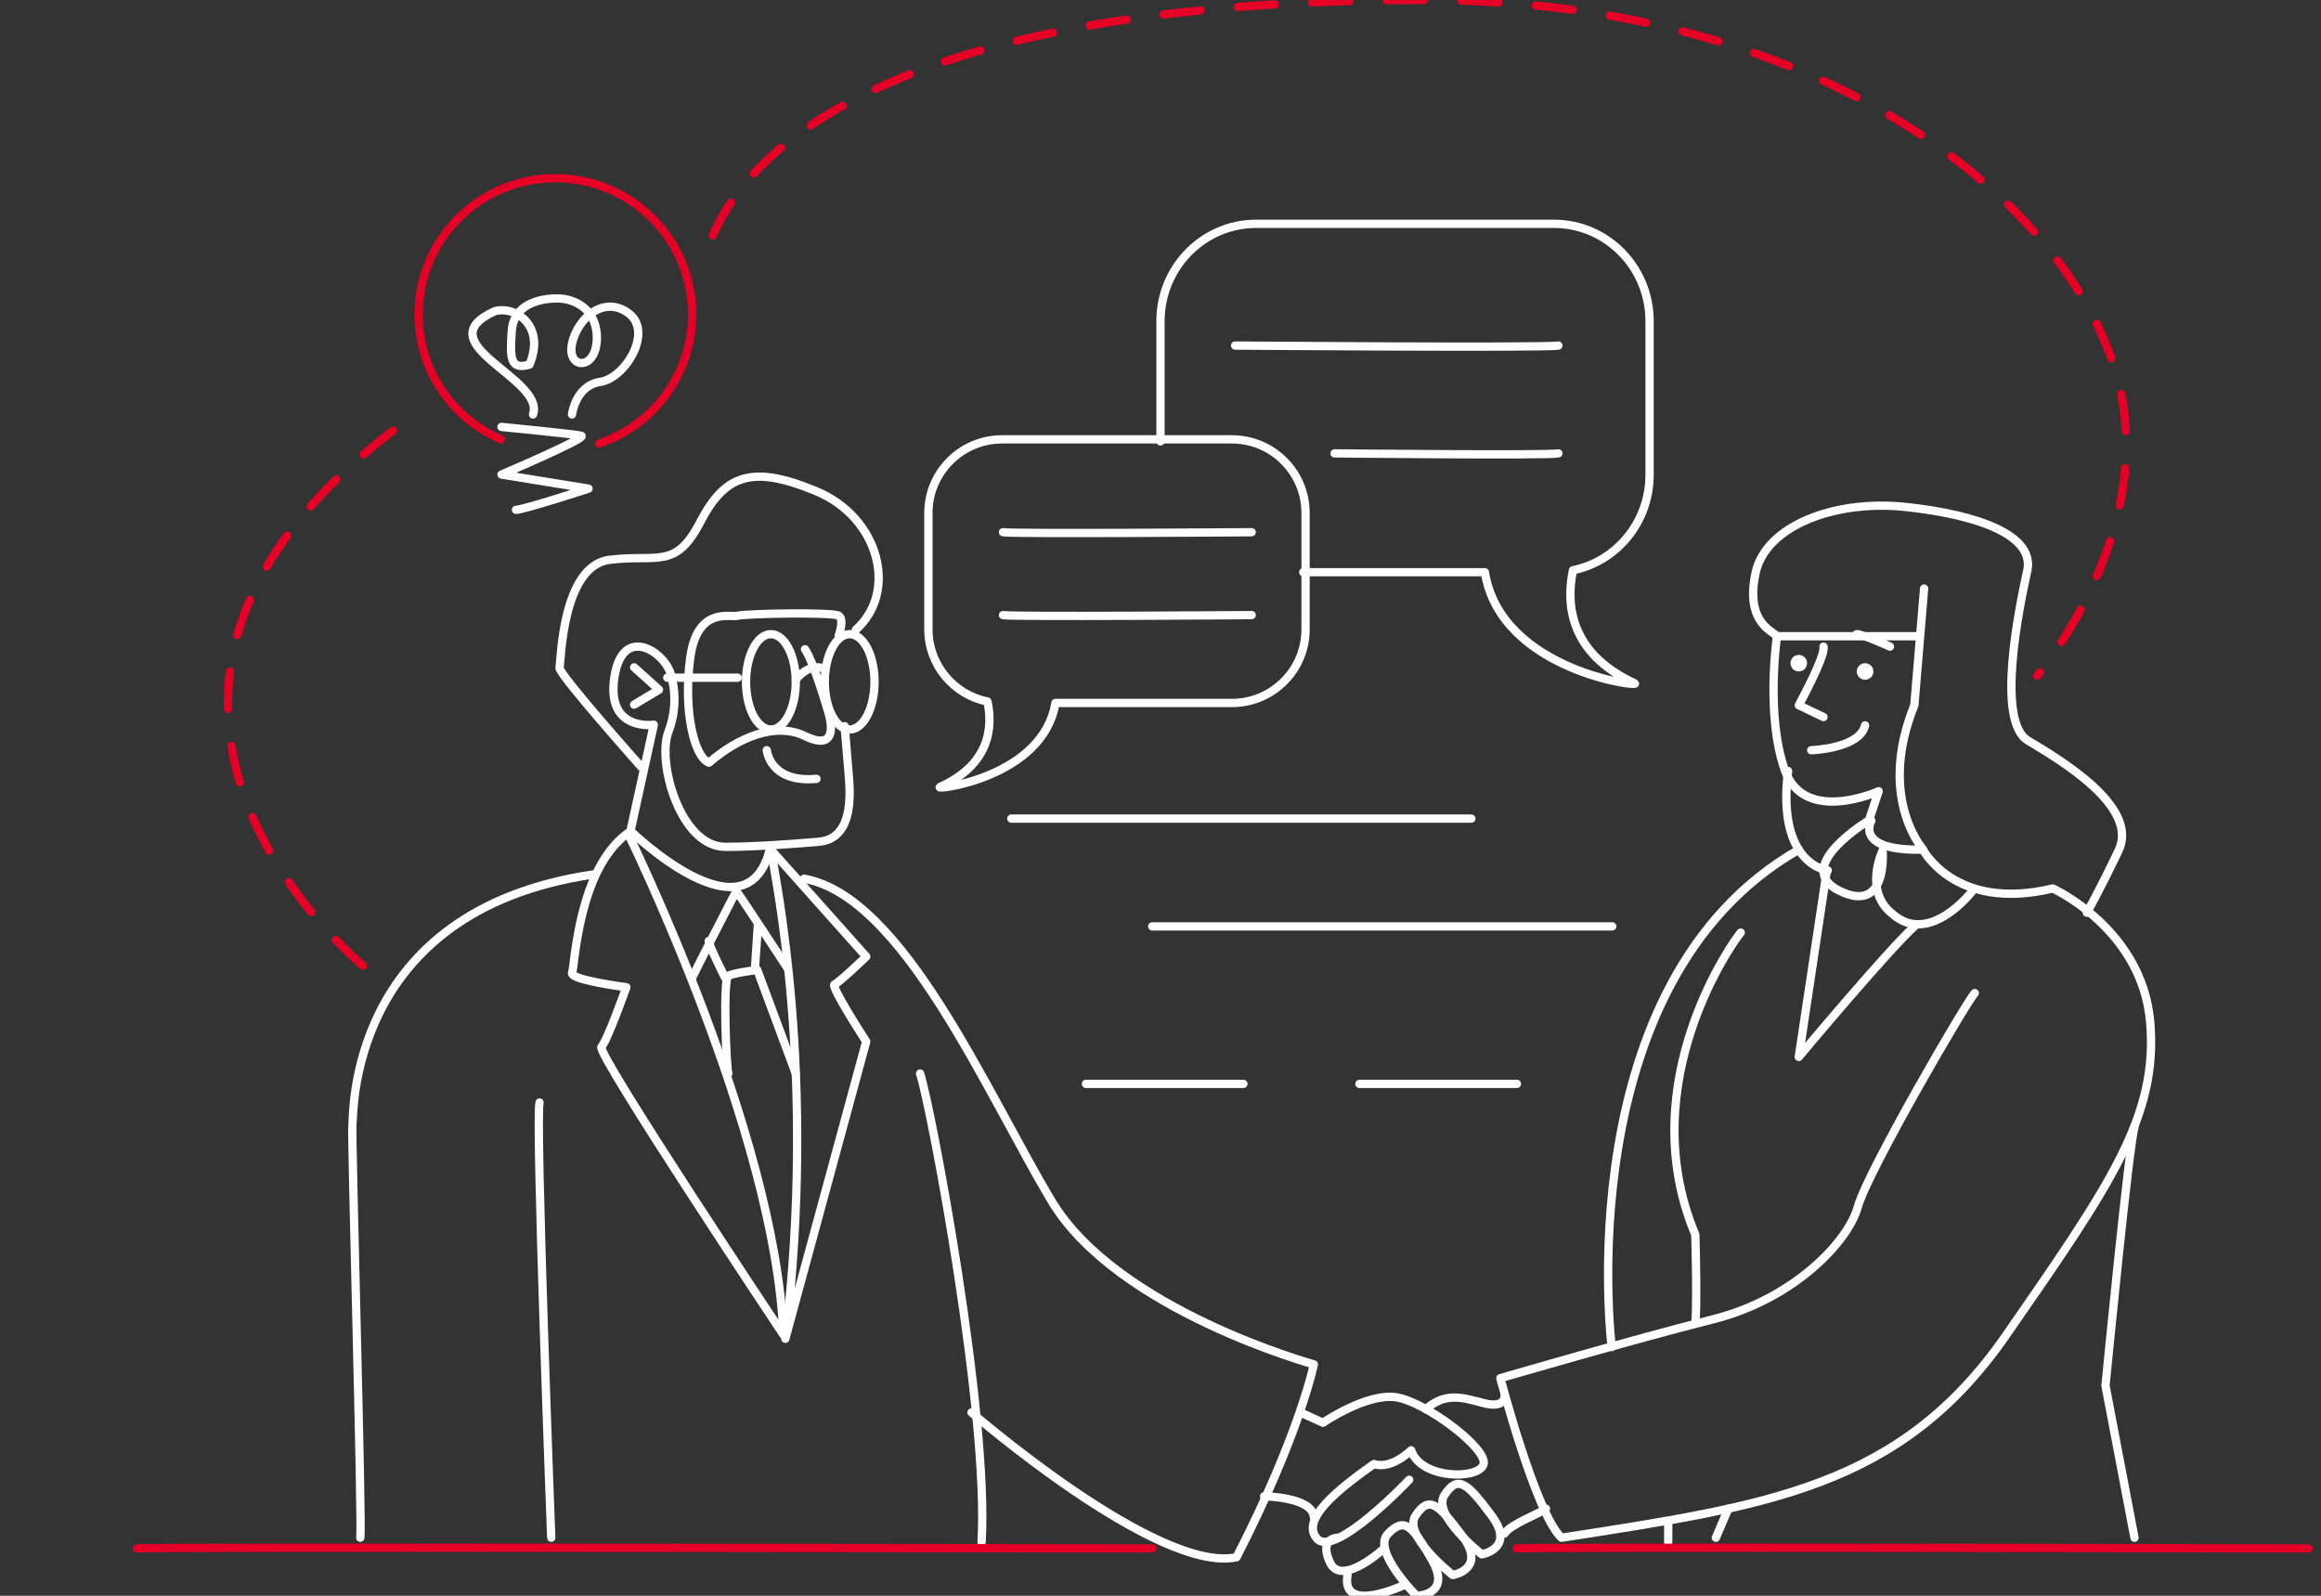 <?xml version="1.0" encoding="UTF-8"?>
<svg width="560px" height="385px" viewBox="0 0 560 385" version="1.1" xmlns="http://www.w3.org/2000/svg" xmlns:xlink="http://www.w3.org/1999/xlink">
    <rect x="0" y="0" width="560" height="385" fill="#333333" stroke="none"/>
    <!-- Generator: Sketch 64 (93537) - https://sketch.com -->
    <title>image/other</title>
    <desc>Created with Sketch.</desc>
    <g id="image/other" stroke="none" stroke-width="1" fill="none" fill-rule="evenodd">
        <g id="Group-123" transform="translate(33, 0)">
            <path d="M281,340.882 L286.199,343.253 C286.199,343.253 296.598,336.138 303.688,337.087 C310.778,338.036 325.903,349.42 324.958,353.214 C324.012,357.01 309.832,357.01 307.469,349.893 C307.469,349.893 302.742,354.638 298.489,353.214 C290.453,358.906 280.528,366.495 284.781,371.239 C289.036,375.982 306.997,357.01 306.997,357.01" id="Stroke-1" stroke="#FFFFFF" stroke-width="2" stroke-linecap="round" stroke-linejoin="round"></path>
            <path d="M330,337 C330,337 330.084,339.889 324.835,338.488 C319.585,337.087 315.67,335.907 311,340" id="Stroke-3" stroke="#FFFFFF" stroke-width="2" stroke-linecap="round" stroke-linejoin="round"></path>
            <path d="M272,361 C272,361 283.687,361.154 284,366" id="Stroke-5" stroke="#FFFFFF" stroke-width="2" stroke-linecap="round" stroke-linejoin="round"></path>
            <path d="M340,364 C338.636,365.08 331.364,367.763 330,370" id="Stroke-7" stroke="#FFFFFF" stroke-width="2" stroke-linecap="round" stroke-linejoin="round"></path>
            <path d="M301,373.526 C301,373.526 290.736,383.021 287.905,377 C285.073,370.979 289.79,371 289.79,371" id="Stroke-9" stroke="#FFFFFF" stroke-width="2" stroke-linecap="round" stroke-linejoin="round"></path>
            <path d="M306,382.321 C306,382.321 290.495,389.682 292.119,380" id="Stroke-11" stroke="#FFFFFF" stroke-width="2" stroke-linecap="round" stroke-linejoin="round"></path>
            <path d="M324.51,375 C324.51,375 332.826,373.629 326.823,365.57 C320.818,357.512 318.708,355.893 315.53,360.685 C312.351,365.477 324.51,375 324.51,375 Z" id="Stroke-13" stroke="#FFFFFF" stroke-width="2" stroke-linecap="round" stroke-linejoin="round"></path>
            <path d="M317.51,380 C317.51,380 325.827,378.628 319.822,370.57 C313.818,362.511 311.709,360.893 308.53,365.685 C305.351,370.477 317.51,380 317.51,380 Z" id="Stroke-15" stroke="#FFFFFF" stroke-width="2" stroke-linecap="round" stroke-linejoin="round"></path>
            <path d="M308.771,385 C308.771,385 317.366,384.933 312.517,376.39 C307.667,367.846 305.782,365.996 301.857,370.074 C297.931,374.151 308.771,385 308.771,385 Z" id="Stroke-17" stroke="#FFFFFF" stroke-width="2" stroke-linecap="round" stroke-linejoin="round"></path>
            <path d="M201.404,340.777 C201.404,340.777 246.376,379.775 265.348,375.702 C280.573,346.06 284,329.171 284,329.171 C284,329.171 236.539,316.152 220.728,289.763 C204.917,263.373 184.891,216.223 161,212" id="Stroke-19" stroke="#FFFFFF" stroke-width="2" stroke-linecap="round" stroke-linejoin="round"></path>
            <path d="M189,259 C191.894,268.186 205.646,341.544 203.837,372" id="Stroke-21" stroke="#FFFFFF" stroke-width="2" stroke-linecap="round" stroke-linejoin="round"></path>
            <path d="M97.183,266 C96.126,269.854 100,371 100,371" id="Stroke-23" stroke="#FFFFFF" stroke-width="2" stroke-linecap="round" stroke-linejoin="round"></path>
            <path d="M53.925,371 C54.474,368.275 51.681,272.711 52.03,271.3 C52.38,269.89 50.284,219.816 110,211" id="Stroke-25" stroke="#FFFFFF" stroke-width="2" stroke-linecap="round" stroke-linejoin="round"></path>
            <path d="M118.478,201 C118.478,201 154.23,273.6 156,322 C156,322 110.689,253.959 112.105,252.556 C113.522,251.154 118.123,238.176 118.123,238.176 C118.123,238.176 104.318,236.423 105.026,234.67 C105.734,232.915 106.442,209.768 118.478,201 Z" id="Stroke-27" stroke="#FFFFFF" stroke-width="2" stroke-linecap="round" stroke-linejoin="round"></path>
            <path d="M176,251.282 C176,251.282 167.288,237.857 168.334,237.504 C169.379,237.15 176,230.79 176,230.79 L153,205 C154.045,211.712 164.151,259.054 156.484,323 L176,251.282 Z" id="Stroke-29" stroke="#FFFFFF" stroke-width="2" stroke-linecap="round" stroke-linejoin="round"></path>
            <path d="M134.001,236 C133.903,235.752 144.546,215.137 144.656,215.001 C144.768,214.865 157,233.58 157,233.58" id="Stroke-31" stroke="#FFFFFF" stroke-width="2" stroke-linecap="round" stroke-linejoin="round"></path>
            <path d="M142.723,259 C142.219,257.504 141.386,236.167 142.723,235.436 C144.06,234.705 149.705,234 149.705,234 L159,259" id="Stroke-33" stroke="#FFFFFF" stroke-width="2" stroke-linecap="round" stroke-linejoin="round"></path>
            <path d="M138.013,227 C137.737,227.546 142,236 142,236" id="Stroke-35" stroke="#FFFFFF" stroke-width="2" stroke-linecap="round" stroke-linejoin="round"></path>
            <line x1="149.874" y1="223" x2="149.126" y2="234" id="Stroke-37" stroke="#FFFFFF" stroke-width="2" stroke-linecap="round" stroke-linejoin="round"></line>
            <path d="M152.871,204.314 C147.598,228.167 119.123,200.457 119.123,200.457 L124.748,174.849 C124.748,174.849 113.147,176.603 115.256,163.274 C117.365,149.945 128.263,158.012 128.967,163.274 C128.967,163.274 131.075,169.238 128.263,176.603 C125.451,183.97 131.191,204.314 142.031,204.314 C148.884,204.314 158.4,203.613 164.472,203.097 C168.003,202.797 172.909,200.646 171.855,187.922 L170.799,175.2" id="Stroke-39" stroke="#FFFFFF" stroke-width="2" stroke-linecap="round" stroke-linejoin="round"></path>
            <polyline id="Stroke-41" stroke="#FFFFFF" stroke-width="2" stroke-linecap="round" stroke-linejoin="round" points="120 161 126 166.4 120 170"></polyline>
            <path d="M121.703,185 C121.703,185 101.651,162.499 102.005,161.092 C102.359,159.684 102.551,136.457 114.134,135.05 C125.718,133.642 129.964,137.514 135.981,125.899 C141.997,114.286 148.721,112.175 163.941,118.51 C179.159,124.844 183.759,142.792 173.496,151.942" id="Stroke-43" stroke="#FFFFFF" stroke-width="2" stroke-linecap="round" stroke-linejoin="round"></path>
            <path d="M152,181 C152,181 152.728,188.942 164,187.907" id="Stroke-45" stroke="#FFFFFF" stroke-width="2" stroke-linecap="round" stroke-linejoin="round"></path>
            <path d="M161.227,156.64 C163.352,159.756 166.538,170.809 166.538,170.809 C166.538,170.809 170.787,182.217 161.227,177.583 C154.094,174.125 145.078,177.939 138.065,184 C134.378,182.574 131.84,171.165 133.539,158.686 C135.24,146.208 143.169,149.059 145.078,148.545 C146.986,148.03 167.955,147.633 169.371,148.545 C170.787,149.456 169.371,153.338 169.371,153.338" id="Stroke-47" stroke="#FFFFFF" stroke-width="2" stroke-linecap="round" stroke-linejoin="round"></path>
            <path d="M159,164 C159,164 161.934,159.81 166,161.334" id="Stroke-49" stroke="#FFFFFF" stroke-width="2" stroke-linecap="round" stroke-linejoin="round"></path>
            <line x1="128" y1="163.5" x2="145" y2="163.5" id="Stroke-51" stroke="#FFFFFF" stroke-width="2" stroke-linecap="round" stroke-linejoin="round"></line>
            <path d="M159,164.501 C159,158.149 156.315,153 153,153 C149.686,153 147,158.149 147,164.501 C147,170.852 149.686,176 153,176 C156.315,176 159,170.852 159,164.501 Z" id="Stroke-53" stroke="#FFFFFF" stroke-width="2" stroke-linecap="round" stroke-linejoin="round"></path>
            <path d="M178,164.501 C178,158.149 175.314,153 172,153 C168.686,153 166,158.149 166,164.501 C166,170.852 168.686,176 172,176 C175.314,176 178,170.852 178,164.501 Z" id="Stroke-55" stroke="#FFFFFF" stroke-width="2" stroke-linecap="round" stroke-linejoin="round"></path>
            <path d="M387,225 C385.631,226.455 360.527,261.007 376.046,297.893 C376.502,315.018 376.07,319 376.07,319" id="Stroke-57" stroke="#FFFFFF" stroke-width="2" stroke-linecap="round" stroke-linejoin="round"></path>
            <line x1="381" y1="371" x2="384" y2="364" id="Stroke-59" stroke="#FFFFFF" stroke-width="2" stroke-linecap="round" stroke-linejoin="round"></line>
            <line x1="369.5" y1="367" x2="369.5" y2="372" id="Stroke-61" stroke="#FFFFFF" stroke-width="2" stroke-linecap="round" stroke-linejoin="round"></line>
            <path d="M482,272 C480.786,274.984 475,334.295 475,334.295 L482,371" id="Stroke-63" stroke="#FFFFFF" stroke-width="2" stroke-linecap="round" stroke-linejoin="round"></path>
            <path d="M355.864,325 C355.864,325 344.913,237.067 401,205" id="Stroke-65" stroke="#FFFFFF" stroke-width="2" stroke-linecap="round" stroke-linejoin="round"></path>
            <path d="M407.779,210 L401,255 C401,255 422.467,229.308 429,223.404" id="Stroke-67" stroke="#FFFFFF" stroke-width="2" stroke-linecap="round" stroke-linejoin="round"></path>
            <path d="M442.919,214.939 C442.919,214.939 432.544,228.462 423.581,220.478 C416.507,214.939 421.222,205.213 421.222,205.213 C421.222,205.213 422.638,220.674 410.847,214.94 C399.055,209.206 417.922,197.934 417.922,197.934 L420.28,190.889 C420.28,190.889 402.357,199.063 397.641,185.817 C392.923,172.573 395.755,153.434 395.755,153.434 C393.866,151.907 388.207,149.559 390.566,138.287 C392.923,127.015 409.432,120.44 426.883,122.318 C444.334,124.197 458.012,129.163 456.126,137.717 C454.239,146.271 448.456,173.981 456.301,178.678 C464.143,183.375 483.214,194.646 478.16,205.213 C473.105,215.781 470.496,220.205 470.496,220.205" id="Stroke-69" stroke="#FFFFFF" stroke-width="2" stroke-linecap="round" stroke-linejoin="round"></path>
            <path d="M443.469,239.597 C441.587,241.475 417.6,282.67 415.249,291.164 C412.897,299.658 399.728,313.403 380.444,318.261 C361.161,323.119 329,332.503 329,332.503 C329,332.503 337.643,365.391 343.758,371 C393.612,363.276 425.595,358.779 450.994,322.18 C476.393,285.581 487.68,269.276 485.799,246.694 C483.918,224.113 462.282,214.357 462.282,214.357 C438.296,220.085 430.77,204.641 430.77,204.641 C430.77,204.641 419.952,192.206 428.888,170.153 L431.241,142" id="Stroke-71" stroke="#FFFFFF" stroke-width="2" stroke-linecap="round" stroke-linejoin="round"></path>
            <line x1="430" y1="153.5" x2="396" y2="153.5" id="Stroke-73" stroke="#FFFFFF" stroke-width="2" stroke-linecap="round" stroke-linejoin="round"></line>
            <path d="M406.969,156 C407.498,158.281 401,170.151 401,170.151 L406.969,173" id="Stroke-75" stroke="#FFFFFF" stroke-width="2" stroke-linecap="round" stroke-linejoin="round"></path>
            <path d="M423,156 C423,156 416.413,153 415,153" id="Stroke-77" stroke="#FFFFFF" stroke-width="2" stroke-linecap="round" stroke-linejoin="round"></path>
            <path d="M419,162 C419,160.896 418.104,160 416.999,160 C415.896,160 415,160.896 415,162 C415,163.105 415.896,164 416.999,164 C418.104,164 419,163.105 419,162" id="Fill-79" fill="#FFFFFF"></path>
            <path d="M403,160 C403,158.895 402.104,158 401.001,158 C399.896,158 399,158.895 399,160 C399,161.104 399.896,162 401.001,162 C402.104,162 403,161.104 403,160" id="Fill-81" fill="#FFFFFF"></path>
            <path d="M404,181 C404,181 415.692,180.625 417,175" id="Stroke-83" stroke="#FFFFFF" stroke-width="2" stroke-linecap="round" stroke-linejoin="round"></path>
            <path d="M408,210 C408,210 395.61,208.799 398.413,186" id="Stroke-85" stroke="#FFFFFF" stroke-width="2" stroke-linecap="round" stroke-linejoin="round"></path>
            <path d="M418.515,198 C418.515,198 414.122,205.337 431,204.988" id="Stroke-87" stroke="#FFFFFF" stroke-width="2" stroke-linecap="round" stroke-linejoin="round"></path>
            <path d="M111.575,107 C124.613,102.61 134,90.327 134,75.862 C134,57.711 119.226,43 101.001,43 C82.775,43 68,57.711 68,75.862 C68,89.358 76.171,100.955 87.856,106.013" id="Stroke-89" stroke="#E60026" stroke-width="2" stroke-linecap="round"></path>
            <path d="M91.5,123 C93.249,123 109,117.893 109,117.893 L88,114.489 C88,114.489 109,105.553 107.251,105.128 C105.5,104.701 88,103 88,103" id="Stroke-91" stroke="#FFFFFF" stroke-width="2" stroke-linecap="round" stroke-linejoin="round"></path>
            <path d="M105.007,100 C105.007,100 105.862,93.001 111.846,92.125 C117.832,91.25 124.673,80.065 118.687,75.596 C112.702,71.125 106.289,76.812 105.007,82.937 C103.724,89.063 110.668,89.5 110.992,82.062 C111.315,74.625 105.631,72 101.471,72 C97.312,72 90.898,73.312 90.471,79.875 C90.044,86.437 90.044,89.291 94.746,87.979 C98.662,78.672 91.492,73.748 86.425,75.059 C69.256,82.832 98.594,91.25 95.601,100" id="Stroke-93" stroke="#FFFFFF" stroke-width="2" stroke-linecap="round" stroke-linejoin="round"></path>
            <line x1="229" y1="261.5" x2="267" y2="261.5" id="Stroke-95" stroke="#FFFFFF" stroke-width="2" stroke-linecap="round"></line>
            <line x1="295" y1="261.5" x2="333" y2="261.5" id="Stroke-97" stroke="#FFFFFF" stroke-width="2" stroke-linecap="round"></line>
            <line x1="211" y1="197.5" x2="322" y2="197.5" id="Stroke-99" stroke="#FFFFFF" stroke-width="2" stroke-linecap="round"></line>
            <line x1="245" y1="223.5" x2="356" y2="223.5" id="Stroke-101" stroke="#FFFFFF" stroke-width="2" stroke-linecap="round"></line>
            <path d="M264.218,106 L208.782,106 C198.962,106 191,113.953 191,123.764 L191,151.841 C191,160.444 197.121,167.616 205.25,169.253 C206.568,175.417 205.912,184.397 193.811,189.866 C191.889,190.734 218.67,187.773 221.645,169.605 L264.218,169.605 C274.038,169.605 282,161.652 282,151.841 L282,123.764 C282,113.953 274.038,106 264.218,106 Z" id="Stroke-103" stroke="#FFFFFF" stroke-width="2" stroke-linecap="round" stroke-linejoin="round"></path>
            <path d="M209,128.402 C210.875,128.844 269,128.402 269,128.402" id="Stroke-105" stroke="#FFFFFF" stroke-width="2" stroke-linecap="round" stroke-linejoin="round"></path>
            <path d="M209,148.402 C210.875,148.844 269,148.402 269,148.402" id="Stroke-107" stroke="#FFFFFF" stroke-width="2" stroke-linecap="round" stroke-linejoin="round"></path>
            <path d="M247,106.491 L247,77.475 C247,64.51 257.323,54 270.058,54 L341.941,54 C354.676,54 365,64.51 365,77.475 L365,114.576 C365,125.944 357.061,135.422 346.521,137.584 C344.811,145.73 345.663,157.596 361.353,164.823 C363.846,165.97 329.119,162.058 325.262,138.051 L281.445,138.051" id="Stroke-109" stroke="#FFFFFF" stroke-width="2" stroke-linecap="round" stroke-linejoin="round"></path>
            <path d="M343,83.369 C340.562,83.957 265,83.369 265,83.369" id="Stroke-111" stroke="#FFFFFF" stroke-width="2" stroke-linecap="round" stroke-linejoin="round"></path>
            <path d="M343,109.382 C341.312,109.912 289,109.382 289,109.382" id="Stroke-113" stroke="#FFFFFF" stroke-width="2" stroke-linecap="round" stroke-linejoin="round"></path>
            <path d="M54.588,233 C54.588,233 -24.057,168.605 63,103" id="Stroke-115" stroke="#E60026" stroke-width="2" stroke-linecap="round" stroke-linejoin="round" stroke-dasharray="9"></path>
            <path d="M139,56.799 C147.011,37.866 179.447,0 310.739,0 C403.936,0 464.222,46.2 477.378,89.407 C488.934,127.359 458.547,163 458.547,163" id="Stroke-117" stroke="#E60026" stroke-width="2" stroke-linecap="round" stroke-linejoin="round" stroke-dasharray="9"></path>
            <path d="M0,373.586 C1.285,373.197 245,373.586 245,373.586" id="Stroke-119" stroke="#E60026" stroke-width="2" stroke-linecap="round"></path>
            <path d="M333,373.586 C334.001,373.201 524,373.586 524,373.586" id="Stroke-121" stroke="#E60026" stroke-width="2" stroke-linecap="round"></path>
        </g>
    </g>
</svg>